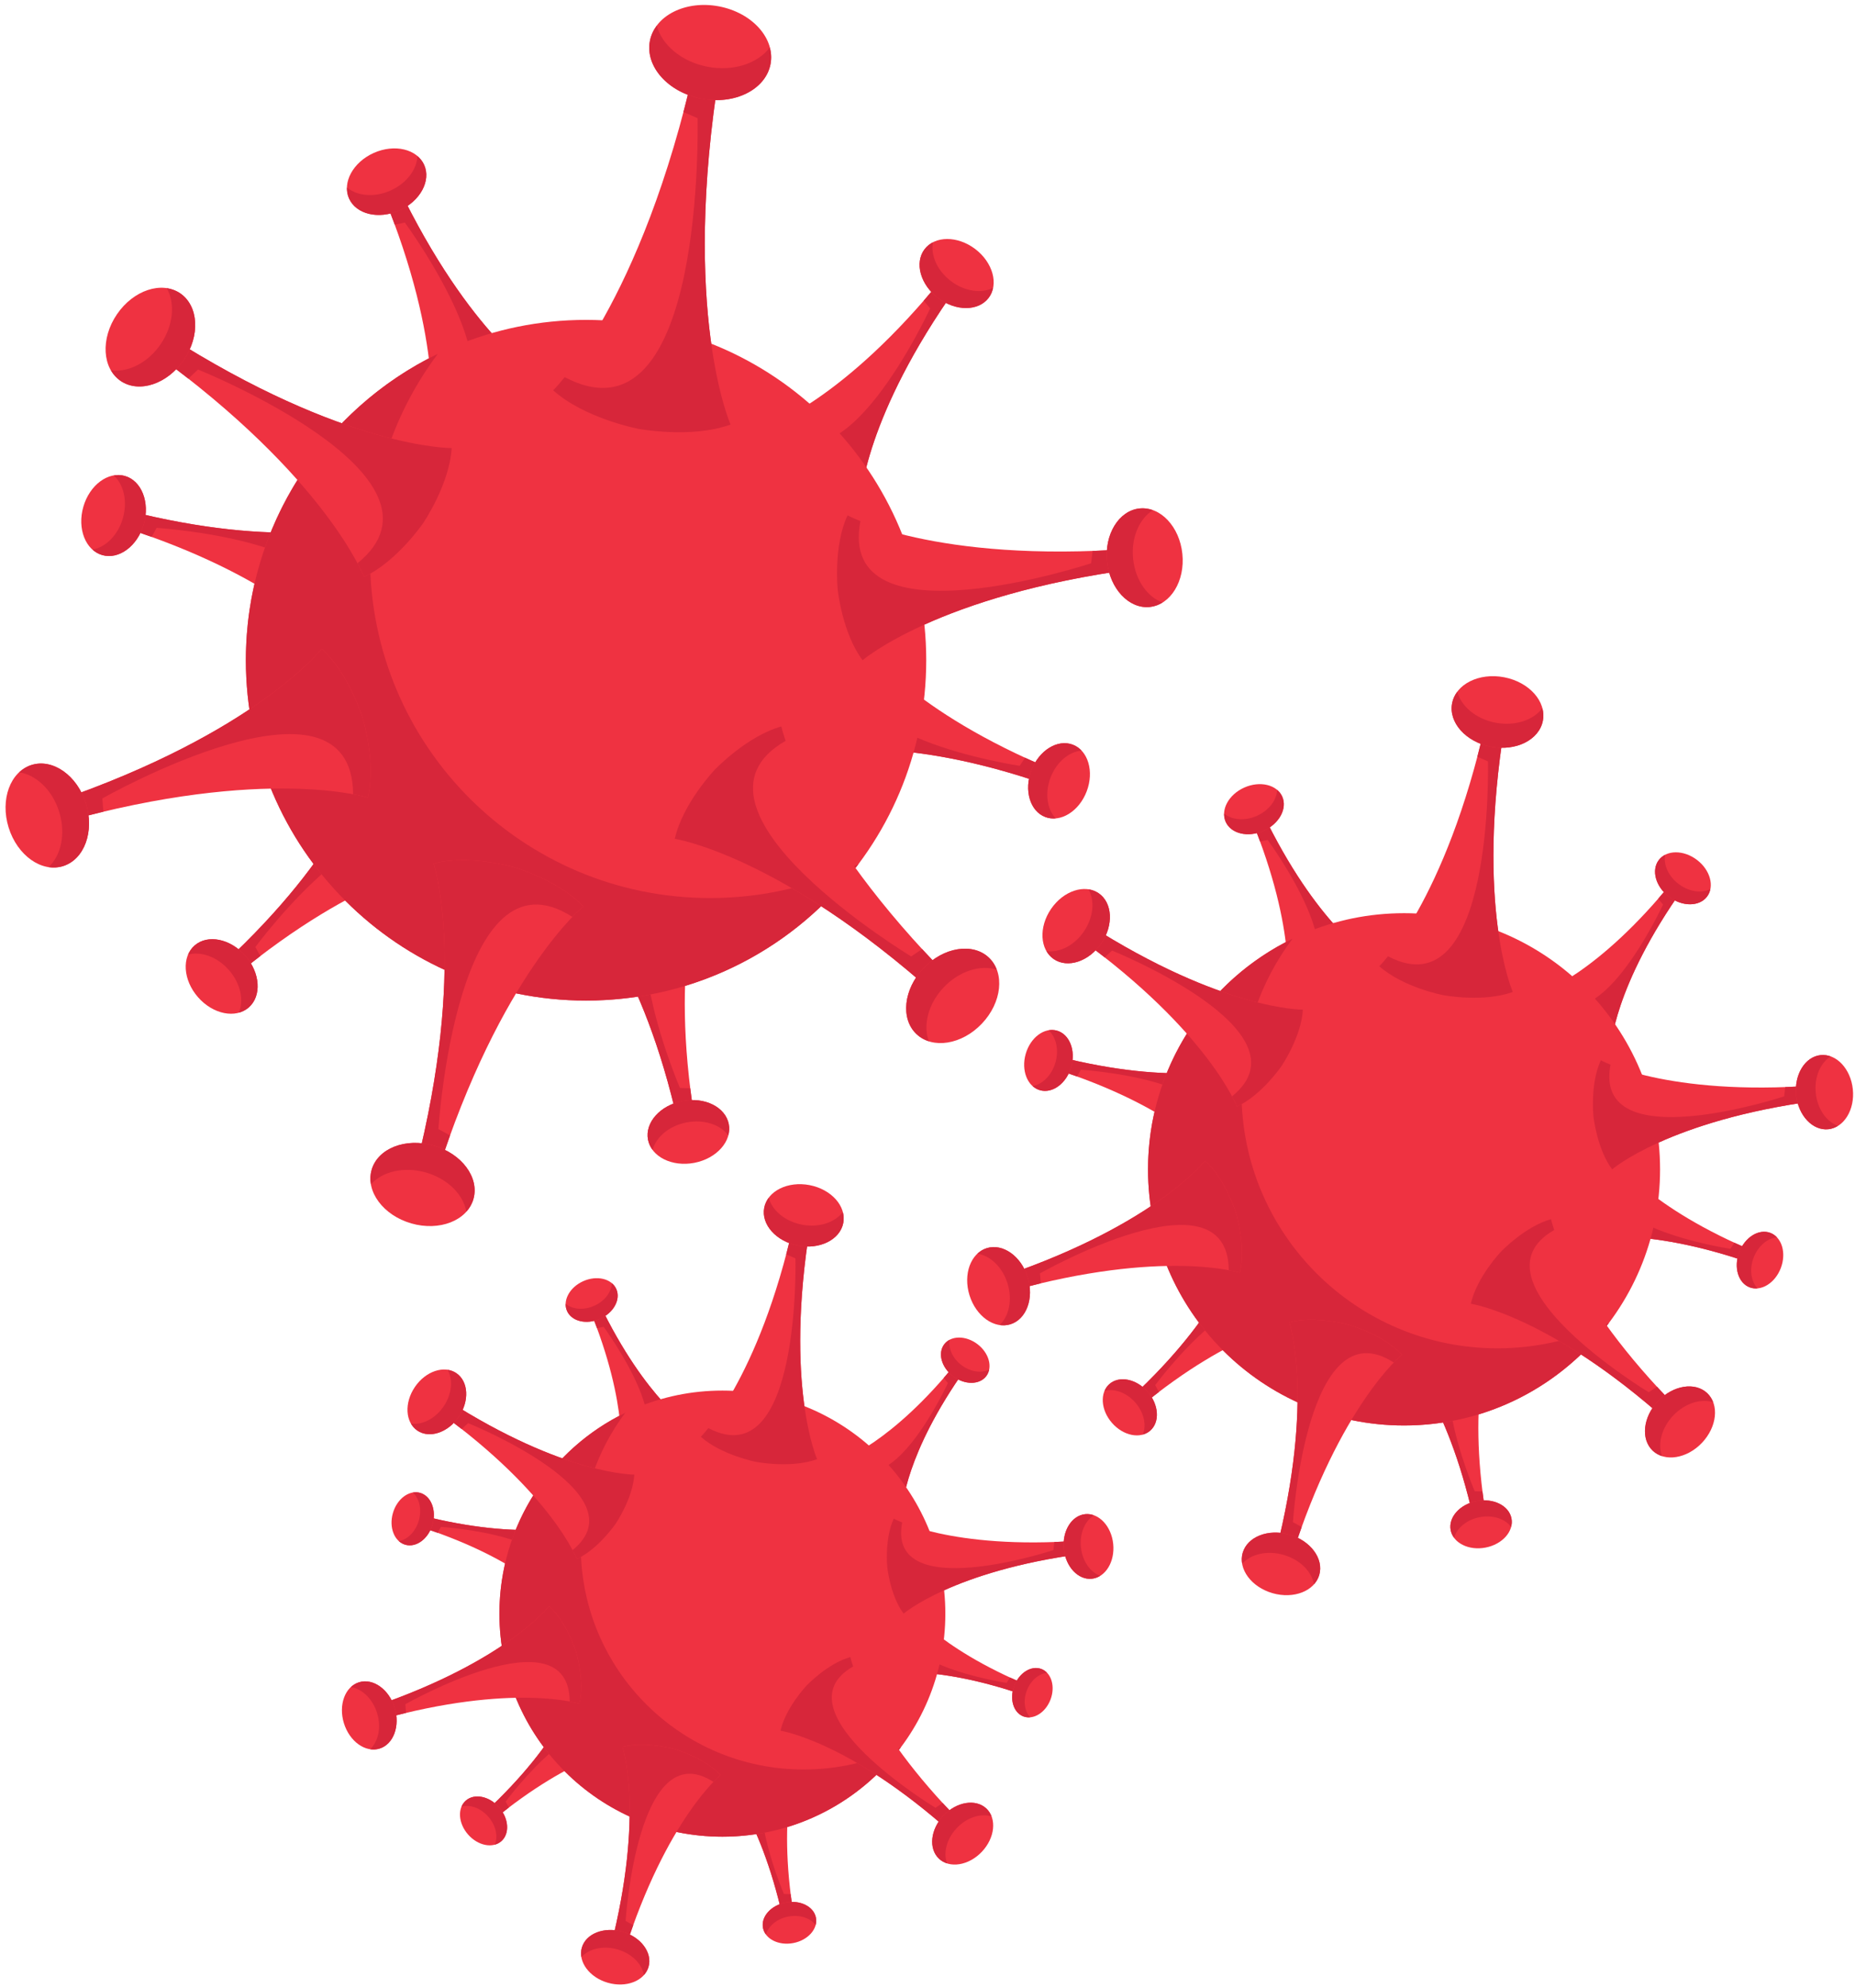 <?xml version="1.0" encoding="UTF-8"?><svg xmlns="http://www.w3.org/2000/svg" xmlns:xlink="http://www.w3.org/1999/xlink" height="1704.3" preserveAspectRatio="xMidYMid meet" version="1.0" viewBox="263.6 207.9 1591.0 1704.3" width="1591.0" zoomAndPan="magnify"><g><g id="change1_1"><path d="M 605.199 368.281 L 598.566 371.242 L 591.934 374.199 C 645.652 504.762 632.383 574.34 632.383 574.34 C 656.414 577.246 684.844 564.559 684.844 564.559 C 684.844 564.559 713.27 551.863 727.145 532.035 C 727.145 532.035 666.5 495.465 605.199 368.281" fill="#ef3241"/></g><g id="change2_1"><path d="M 605.199 368.281 L 598.566 371.242 L 591.934 374.199 C 595.664 383.27 599.035 392.008 602.145 400.484 L 610.828 398.711 C 610.828 398.711 724.453 552.766 633.449 564.344 C 633.023 570.973 632.383 574.34 632.383 574.34 C 656.414 577.246 684.844 564.559 684.844 564.559 C 684.844 564.559 713.27 551.863 727.145 532.035 C 727.145 532.035 666.5 495.465 605.199 368.281" fill="#d7263a"/></g><g id="change1_2"><path d="M 562.961 378.031 C 569.031 391.645 588.387 396.234 606.18 388.281 C 623.973 380.348 633.473 362.867 627.402 349.266 C 621.332 335.672 601.98 331.07 584.188 339.004 C 566.395 346.945 556.891 364.426 562.961 378.031" fill="#ef3241"/></g><g id="change2_2"><path d="M 598.562 371.238 C 584.691 377.43 569.914 375.977 561.18 368.617 C 561.078 371.84 561.609 375.039 562.957 378.043 C 569.027 391.652 588.383 396.25 606.176 388.297 C 623.969 380.359 633.469 362.883 627.398 349.273 C 626.062 346.281 624.039 343.746 621.57 341.648 C 621.223 353.074 612.426 365.055 598.562 371.238" fill="#d7263a"/></g><g id="change1_3"><path d="M 845.324 1171.5 L 852.457 1170.129 L 859.59 1168.762 C 836.98 1029.398 865.738 964.66 865.738 964.66 C 843.004 956.371 812.43 962.25 812.43 962.25 C 812.43 962.25 781.855 968.141 763.832 984.289 C 763.832 984.289 814.562 1033.711 845.324 1171.5" fill="#ef3241"/></g><g id="change2_3"><path d="M 845.324 1171.5 L 852.457 1170.129 L 859.59 1168.762 C 858.02 1159.078 856.723 1149.801 855.621 1140.828 L 846.766 1140.578 C 846.766 1140.578 771.172 964.719 862.414 974.148 C 864.348 967.789 865.738 964.66 865.738 964.66 C 843.004 956.371 812.43 962.25 812.43 962.25 C 812.43 962.25 781.855 968.141 763.832 984.289 C 763.832 984.289 814.562 1033.711 845.324 1171.5" fill="#d7263a"/></g><g id="change1_4"><path d="M 888.672 1171.609 C 885.855 1156.98 868.059 1148.102 848.926 1151.789 C 829.789 1155.469 816.559 1170.32 819.379 1184.961 C 822.199 1199.578 839.992 1208.461 859.129 1204.781 C 878.262 1201.09 891.492 1186.238 888.672 1171.609" fill="#ef3241"/></g><g id="change2_4"><path d="M 852.457 1170.129 C 867.371 1167.25 881.43 1172.039 888.262 1181.199 C 889.098 1178.078 889.297 1174.84 888.672 1171.609 C 885.855 1156.98 868.059 1148.102 848.926 1151.789 C 829.789 1155.469 816.559 1170.32 819.379 1184.961 C 820.004 1188.191 821.391 1191.109 823.32 1193.711 C 826.262 1182.66 837.543 1173 852.457 1170.129" fill="#d7263a"/></g><g id="change1_5"><path d="M 455.195 1034.078 L 459.977 1039.551 L 464.754 1045.012 C 573.734 955.262 644.137 947.48 644.137 947.48 C 639.844 923.648 619.355 900.219 619.355 900.219 C 619.355 900.219 598.863 876.781 575.832 869.352 C 575.832 869.352 558.715 938.07 455.195 1034.078" fill="#ef3241"/></g><g id="change2_5"><path d="M 455.195 1034.078 L 459.977 1039.551 L 464.754 1045.012 C 472.324 1038.781 479.684 1032.988 486.871 1027.52 L 482.629 1019.738 C 482.629 1019.738 596.43 865.82 634.27 949.398 C 640.73 947.859 644.137 947.48 644.137 947.48 C 639.844 923.648 619.355 900.219 619.355 900.219 C 619.355 900.219 598.863 876.781 575.832 869.352 C 575.832 869.352 558.715 938.07 455.195 1034.078" fill="#d7263a"/></g><g id="change1_6"><path d="M 476.945 1071.578 C 488.164 1061.77 486.863 1041.922 474.039 1027.262 C 461.215 1012.59 441.719 1008.648 430.492 1018.449 C 419.281 1028.262 420.582 1048.102 433.41 1062.77 C 446.23 1077.441 465.73 1081.379 476.945 1071.578" fill="#ef3241"/></g><g id="change2_6"><path d="M 459.977 1039.551 C 469.977 1050.98 472.926 1065.539 468.457 1076.051 C 471.574 1075.199 474.469 1073.75 476.945 1071.578 C 488.164 1061.77 486.863 1041.922 474.039 1027.262 C 461.215 1012.59 441.719 1008.648 430.492 1018.449 C 428.023 1020.609 426.195 1023.289 424.922 1026.27 C 435.949 1023.238 449.977 1028.121 459.977 1039.551" fill="#d7263a"/></g><g id="change1_7"><path d="M 370.988 645.16 L 368.988 652.129 L 366.984 659.121 C 501.5 701.98 546.227 756.91 546.227 756.91 C 563.914 740.379 572.492 710.449 572.492 710.449 C 572.492 710.449 581.062 680.531 574.812 657.148 C 574.812 657.148 507.789 680.039 370.988 645.16" fill="#ef3241"/></g><g id="change2_7"><path d="M 370.988 645.16 L 368.988 652.129 L 366.984 659.121 C 376.328 662.09 385.188 665.129 393.68 668.211 L 397.91 660.422 C 397.91 660.422 588.949 672.539 539.266 749.66 C 544.062 754.25 546.227 756.91 546.227 756.91 C 563.914 740.379 572.492 710.449 572.492 710.449 C 572.492 710.449 581.062 680.531 574.812 657.148 C 574.812 657.148 507.789 680.039 370.988 645.16" fill="#d7263a"/></g><g id="change1_8"><path d="M 351.285 683.77 C 365.605 687.879 381.578 676.012 386.941 657.281 C 392.312 638.551 385.039 620.031 370.719 615.93 C 356.402 611.82 340.434 623.68 335.062 642.41 C 329.695 661.141 336.961 679.672 351.285 683.77" fill="#ef3241"/></g><g id="change2_8"><path d="M 368.988 652.129 C 364.805 666.738 354.176 677.121 342.922 679.059 C 345.324 681.219 348.117 682.859 351.285 683.77 C 365.605 687.879 381.578 676.012 386.941 657.281 C 392.312 638.551 385.039 620.031 370.719 615.93 C 367.562 615.02 364.324 614.941 361.129 615.488 C 369.656 623.102 373.164 637.539 368.988 652.129" fill="#d7263a"/></g><g id="change1_9"><path d="M 1162.191 880.91 L 1164.621 874.52 L 1167.059 868.141 C 1044.441 817.211 1006.922 762.18 1006.922 762.18 C 989.027 776.25 978.602 803.609 978.602 803.609 C 978.602 803.609 968.172 830.961 972.16 853.371 C 972.16 853.371 1036.789 837.27 1162.191 880.91" fill="#ef3241"/></g><g id="change2_9"><path d="M 1162.191 880.91 L 1164.621 874.52 L 1167.059 868.141 C 1158.539 864.602 1150.48 861.051 1142.77 857.488 L 1138.18 864.449 C 1138.18 864.449 960.156 837.828 1012.871 769.531 C 1008.738 764.852 1006.922 762.18 1006.922 762.18 C 989.027 776.25 978.602 803.609 978.602 803.609 C 978.602 803.609 968.172 830.961 972.16 853.371 C 972.16 853.371 1036.789 837.27 1162.191 880.91" fill="#d7263a"/></g><g id="change1_10"><path d="M 1183.738 846.301 C 1170.648 841.309 1154.738 851.141 1148.211 868.262 C 1141.68 885.391 1147.012 903.32 1160.102 908.309 C 1173.191 913.309 1189.102 903.469 1195.629 886.34 C 1202.16 869.219 1196.828 851.289 1183.738 846.301" fill="#ef3241"/></g><g id="change2_10"><path d="M 1164.621 874.52 C 1169.711 861.18 1180.488 852.301 1191.199 851.379 C 1189.121 849.16 1186.629 847.41 1183.738 846.301 C 1170.648 841.309 1154.738 851.141 1148.211 868.262 C 1141.68 885.391 1147.012 903.32 1160.102 908.309 C 1162.988 909.41 1166.02 909.75 1169.051 909.488 C 1161.672 901.672 1159.539 887.871 1164.621 874.52" fill="#d7263a"/></g><g id="change1_11"><path d="M 1084.836 453.148 L 1079.176 448.859 L 1073.516 444.566 C 986.949 552.066 921.102 573.461 921.102 573.461 C 929.914 595.422 954.176 613.801 954.176 613.801 C 954.176 613.801 978.43 632.184 1001.953 634.734 C 1001.953 634.734 1004.734 565.559 1084.836 453.148" fill="#ef3241"/></g><g id="change2_11"><path d="M 1084.836 453.148 L 1079.176 448.859 L 1073.516 444.566 C 1067.508 452.027 1061.598 459.035 1055.816 465.695 L 1061.402 472.289 C 1061.402 472.289 982.938 642.176 930.164 569.676 C 924.281 572.422 921.102 573.461 921.102 573.461 C 929.914 595.422 954.176 613.801 954.176 613.801 C 954.176 613.801 978.43 632.184 1001.953 634.734 C 1001.953 634.734 1004.734 565.559 1084.836 453.148" fill="#d7263a"/></g><g id="change1_12"><path d="M 1056.578 421.566 C 1047.789 433.16 1052.953 451.91 1068.141 463.414 C 1083.332 474.926 1102.773 474.84 1111.566 463.223 C 1120.367 451.617 1115.188 432.879 1100.012 421.367 C 1084.82 409.863 1065.379 409.949 1056.578 421.566" fill="#ef3241"/></g><g id="change2_12"><path d="M 1079.176 448.855 C 1067.348 439.895 1061.629 426.535 1063.828 415.586 C 1061.012 417.02 1058.531 418.988 1056.586 421.562 C 1047.789 433.164 1052.961 451.902 1068.141 463.406 C 1083.332 474.922 1102.773 474.828 1111.578 463.219 C 1113.516 460.652 1114.727 457.734 1115.355 454.633 C 1105.402 459.723 1091.008 457.828 1079.176 448.855" fill="#d7263a"/></g><g id="change1_13"><path d="M 474.477 773.914 C 474.477 935.051 605.105 1065.676 766.246 1065.676 C 927.387 1065.676 1058.012 935.051 1058.012 773.914 C 1058.012 612.766 927.387 482.137 766.246 482.137 C 605.105 482.137 474.477 612.766 474.477 773.914" fill="#ef3241"/></g><g id="change2_13"><path d="M 872.734 977.789 C 711.594 977.789 580.965 847.16 580.965 686.02 C 580.965 620.461 602.594 559.949 639.102 511.23 C 541.664 558.48 474.48 658.34 474.48 773.898 C 474.48 935.039 605.109 1065.672 766.254 1065.672 C 861.828 1065.672 946.672 1019.711 999.891 948.691 C 961.453 967.328 918.316 977.789 872.734 977.789" fill="#d7263a"/></g><g id="change1_14"><path d="M 881.043 267.156 L 870.391 265.102 L 859.746 263.051 C 813.797 468.754 738.051 542.52 738.051 542.52 C 764.957 566.641 810.602 575.422 810.602 575.422 C 810.602 575.422 856.242 584.227 890.18 571.84 C 890.18 571.84 847.27 475.199 881.043 267.156" fill="#ef3241"/></g><g id="change2_14"><path d="M 881.043 267.156 L 870.391 265.102 L 859.746 263.051 C 856.551 277.328 853.207 290.91 849.762 303.945 L 861.895 309.203 C 861.895 309.203 869.168 594.879 747.914 531.219 C 741.715 538.961 738.051 542.52 738.051 542.52 C 764.957 566.641 810.602 575.422 810.602 575.422 C 810.602 575.422 856.242 584.227 890.18 571.84 C 890.18 571.84 847.27 475.199 881.043 267.156" fill="#d7263a"/></g><g id="change1_15"><path d="M 821.016 242.977 C 816.805 264.805 836.551 286.977 865.117 292.484 C 893.684 297.992 920.25 284.734 924.461 262.891 C 928.672 241.051 908.926 218.879 880.359 213.383 C 851.793 207.875 825.223 221.121 821.016 242.977" fill="#ef3241"/></g><g id="change2_15"><path d="M 870.387 265.117 C 848.125 260.824 831.281 246.406 826.895 229.914 C 824.008 233.777 821.938 238.152 821.008 242.984 C 816.801 264.816 836.547 286.988 865.109 292.504 C 893.68 298.004 920.246 284.746 924.453 262.902 C 925.383 258.086 925.086 253.254 923.844 248.59 C 913.645 262.262 892.648 269.402 870.387 265.117" fill="#d7263a"/></g><g id="change1_16"><path d="M 1066.609 1061.078 L 1073.012 1054.34 L 1079.41 1047.602 C 952.07 919.441 933.766 830.68 933.766 830.68 C 903.926 838.98 876.512 867.879 876.512 867.879 C 876.512 867.879 849.082 896.781 842.363 927.012 C 842.363 927.012 931.961 940.641 1066.609 1061.078" fill="#ef3241"/></g><g id="change2_16"><path d="M 1066.609 1061.078 L 1073.012 1054.34 L 1079.41 1047.602 C 1070.57 1038.699 1062.301 1030.012 1054.48 1021.512 L 1045.078 1027.84 C 1045.078 1027.84 835.43 901.199 937.383 843.031 C 934.652 834.98 933.766 830.68 933.766 830.68 C 903.926 838.98 876.512 867.879 876.512 867.879 C 876.512 867.879 849.082 896.781 842.363 927.012 C 842.363 927.012 931.961 940.641 1066.609 1061.078" fill="#d7263a"/></g><g id="change1_17"><path d="M 1111.789 1028.898 C 1097.969 1015.781 1072.84 1019.801 1055.672 1037.879 C 1038.512 1055.98 1035.809 1081.281 1049.641 1094.41 C 1063.469 1107.531 1088.602 1103.512 1105.762 1085.422 C 1122.93 1067.328 1125.629 1042.031 1111.789 1028.898" fill="#ef3241"/></g><g id="change2_17"><path d="M 1073.012 1054.34 C 1086.391 1040.238 1104.578 1034.738 1118.512 1039.191 C 1117.051 1035.32 1114.852 1031.789 1111.789 1028.898 C 1097.969 1015.781 1072.84 1019.801 1055.672 1037.879 C 1038.512 1055.98 1035.809 1081.281 1049.641 1094.41 C 1052.699 1097.301 1056.32 1099.32 1060.262 1100.57 C 1055.09 1086.891 1059.629 1068.441 1073.012 1054.34" fill="#d7263a"/></g><g id="change1_18"><path d="M 1236.359 695.738 L 1235.449 687.039 L 1234.559 678.352 C 1065.121 690.91 990.531 649.691 990.531 649.691 C 978.203 676.07 982.074 713.34 982.074 713.34 C 982.074 713.34 985.934 750.609 1003.422 773.898 C 1003.422 773.898 1067.961 718.23 1236.359 695.738" fill="#ef3241"/></g><g id="change2_18"><path d="M 1236.359 695.738 L 1235.449 687.039 L 1234.559 678.352 C 1222.789 679.219 1211.531 679.82 1200.672 680.199 L 1199.441 690.789 C 1199.441 690.789 980.738 763.059 1001.559 654.648 C 994.141 651.672 990.531 649.691 990.531 649.691 C 978.203 676.07 982.074 713.34 982.074 713.34 C 982.074 713.34 985.934 750.609 1003.422 773.898 C 1003.422 773.898 1067.961 718.23 1236.359 695.738" fill="#d7263a"/></g><g id="change1_19"><path d="M 1241.012 643.781 C 1223.18 645.641 1210.68 666.051 1213.102 689.371 C 1215.52 712.68 1231.941 730.102 1249.781 728.25 C 1267.609 726.398 1280.109 705.988 1277.691 682.672 C 1275.27 659.328 1258.852 641.941 1241.012 643.781" fill="#ef3241"/></g><g id="change2_19"><path d="M 1235.449 687.039 C 1233.57 668.871 1240.77 652.512 1252.469 645.27 C 1248.809 643.961 1244.949 643.379 1241.012 643.781 C 1223.18 645.641 1210.68 666.051 1213.102 689.371 C 1215.52 712.68 1231.941 730.102 1249.781 728.25 C 1253.711 727.84 1257.371 726.48 1260.68 724.43 C 1247.738 719.75 1237.34 705.23 1235.449 687.039" fill="#d7263a"/></g><g id="change1_20"><path d="M 619.941 1210.488 L 628.93 1213.07 L 637.91 1215.648 C 693.133 1042.539 763.832 985.012 763.832 985.012 C 742.57 962.238 704.059 951.191 704.059 951.191 C 704.059 951.191 665.539 940.129 635.449 948.172 C 635.449 948.172 664.895 1034.441 619.941 1210.488" fill="#ef3241"/></g><g id="change2_20"><path d="M 619.941 1210.488 L 628.93 1213.07 L 637.91 1215.648 C 641.75 1203.629 645.664 1192.219 649.621 1181.289 L 639.602 1175.852 C 639.602 1175.852 655.27 929.988 754.496 993.949 C 760.414 987.77 763.832 985.012 763.832 985.012 C 742.57 962.238 704.059 951.191 704.059 951.191 C 704.059 951.191 665.539 940.129 635.449 948.172 C 635.449 948.172 664.895 1034.441 619.941 1210.488" fill="#d7263a"/></g><g id="change1_21"><path d="M 669.633 1235.859 C 674.922 1217.43 659.664 1196.879 635.559 1189.961 C 611.453 1183.039 587.617 1192.391 582.324 1210.828 C 577.043 1229.25 592.297 1249.809 616.402 1256.719 C 640.508 1263.641 664.348 1254.301 669.633 1235.859" fill="#ef3241"/></g><g id="change2_21"><path d="M 628.93 1213.07 C 647.719 1218.461 661.066 1232.141 663.574 1246.641 C 666.352 1243.531 668.461 1239.93 669.633 1235.859 C 674.922 1217.43 659.664 1196.879 635.559 1189.961 C 611.453 1183.039 587.617 1192.391 582.324 1210.828 C 581.164 1214.898 581.051 1219.059 581.758 1223.172 C 591.562 1212.199 610.141 1207.68 628.93 1213.07" fill="#d7263a"/></g><g id="change1_22"><path d="M 311.605 894.949 L 314.367 903.879 L 317.137 912.809 C 492.188 864.078 579.066 891.672 579.066 891.672 C 586.453 861.41 574.574 823.141 574.574 823.141 C 574.574 823.141 562.707 784.871 539.488 764.109 C 539.488 764.109 483.484 836.031 311.605 894.949" fill="#ef3241"/></g><g id="change2_22"><path d="M 311.605 894.949 L 314.367 903.879 L 317.137 912.809 C 329.297 909.43 340.984 906.441 352.289 903.762 L 351.352 892.41 C 351.352 892.41 565.555 770.711 566.465 888.77 C 574.875 890.34 579.066 891.672 579.066 891.672 C 586.453 861.41 574.574 823.141 574.574 823.141 C 574.574 823.141 562.707 784.871 539.488 764.109 C 539.488 764.109 483.484 836.031 311.605 894.949" fill="#d7263a"/></g><g id="change1_23"><path d="M 317.625 950.422 C 335.938 944.73 344.762 920.711 337.328 896.762 C 329.898 872.809 309.02 857.988 290.695 863.68 C 272.391 869.359 263.562 893.379 270.996 917.328 C 278.426 941.289 299.312 956.102 317.625 950.422" fill="#ef3241"/></g><g id="change2_23"><path d="M 314.367 903.879 C 320.16 922.559 316.035 941.211 305.289 951.262 C 309.406 951.879 313.578 951.672 317.625 950.422 C 335.938 944.73 344.762 920.711 337.328 896.762 C 329.898 872.809 309.02 857.988 290.695 863.68 C 286.652 864.93 283.113 867.129 280.062 869.961 C 294.613 872.16 308.578 885.211 314.367 903.879" fill="#d7263a"/></g><g id="change1_24"><path d="M 406.688 495.18 L 401.426 502.91 L 396.16 510.629 C 543.285 617.27 575.797 702.43 575.797 702.43 C 604.07 689.359 626.621 656.238 626.621 656.238 C 626.621 656.238 649.184 623.121 650.969 592.02 C 650.969 592.02 559.82 592.988 406.688 495.18" fill="#ef3241"/></g><g id="change2_24"><path d="M 406.688 495.18 L 401.426 502.91 L 396.16 510.629 C 406.375 518.039 415.992 525.328 425.125 532.512 L 433.43 524.699 C 433.43 524.699 662.031 616.539 570.223 690.762 C 574.234 698.32 575.797 702.43 575.797 702.43 C 604.07 689.359 626.621 656.238 626.621 656.238 C 626.621 656.238 649.184 623.121 650.969 592.02 C 650.969 592.02 559.82 592.988 406.688 495.18" fill="#d7263a"/></g><g id="change1_25"><path d="M 367.035 534.445 C 382.883 545.234 407.18 537.176 421.289 516.449 C 435.406 495.719 433.996 470.156 418.141 459.355 C 402.293 448.578 377.996 456.625 363.891 477.355 C 349.766 498.082 351.184 523.656 367.035 534.445" fill="#ef3241"/></g><g id="change2_25"><path d="M 401.422 502.918 C 390.414 519.074 373.25 527.461 358.699 525.312 C 360.773 528.926 363.539 532.043 367.035 534.438 C 382.883 545.238 407.18 537.176 421.293 516.438 C 435.406 495.715 433.996 470.156 418.141 459.359 C 414.641 456.977 410.719 455.574 406.598 454.949 C 413.945 467.691 412.426 486.758 401.422 502.918" fill="#d7263a"/></g><g id="change1_26"><path d="M 1346.629 905.09 L 1341.629 907.309 L 1336.641 909.539 C 1377.07 1007.801 1367.078 1060.16 1367.078 1060.16 C 1385.172 1062.352 1406.57 1052.801 1406.57 1052.801 C 1406.57 1052.801 1427.961 1043.25 1438.398 1028.328 C 1438.398 1028.328 1392.762 1000.801 1346.629 905.09" fill="#ef3241"/></g><g id="change2_26"><path d="M 1346.629 905.09 L 1341.629 907.309 L 1336.641 909.539 C 1339.449 916.359 1341.988 922.941 1344.328 929.32 L 1350.871 927.988 C 1350.871 927.988 1436.379 1043.922 1367.891 1052.641 C 1367.57 1057.621 1367.078 1060.16 1367.078 1060.16 C 1385.172 1062.352 1406.57 1052.801 1406.57 1052.801 C 1406.57 1052.801 1427.961 1043.25 1438.398 1028.328 C 1438.398 1028.328 1392.762 1000.801 1346.629 905.09" fill="#d7263a"/></g><g id="change1_27"><path d="M 1314.84 912.43 C 1319.41 922.672 1333.969 926.129 1347.359 920.141 C 1360.75 914.172 1367.898 901.02 1363.34 890.781 C 1358.77 880.551 1344.199 877.09 1330.809 883.059 C 1317.422 889.031 1310.27 902.191 1314.84 912.43" fill="#ef3241"/></g><g id="change2_27"><path d="M 1341.629 907.309 C 1331.191 911.969 1320.07 910.871 1313.5 905.328 C 1313.422 907.762 1313.828 910.16 1314.84 912.43 C 1319.41 922.672 1333.969 926.129 1347.359 920.141 C 1360.75 914.172 1367.898 901.02 1363.34 890.781 C 1362.328 888.52 1360.809 886.621 1358.949 885.039 C 1358.691 893.641 1352.07 902.648 1341.629 907.309" fill="#d7263a"/></g><g id="change1_28"><path d="M 1527.34 1509.578 L 1532.711 1508.551 L 1538.078 1507.512 C 1521.059 1402.629 1542.699 1353.91 1542.699 1353.91 C 1525.59 1347.672 1502.59 1352.102 1502.59 1352.102 C 1502.59 1352.102 1479.578 1356.531 1466.012 1368.691 C 1466.012 1368.691 1504.191 1405.879 1527.34 1509.578" fill="#ef3241"/></g><g id="change2_28"><path d="M 1527.34 1509.578 L 1532.711 1508.551 L 1538.078 1507.512 C 1536.898 1500.23 1535.922 1493.238 1535.09 1486.5 L 1528.43 1486.309 C 1528.43 1486.309 1471.531 1353.961 1540.199 1361.051 C 1541.66 1356.27 1542.699 1353.91 1542.699 1353.91 C 1525.59 1347.672 1502.59 1352.102 1502.59 1352.102 C 1502.59 1352.102 1479.578 1356.531 1466.012 1368.691 C 1466.012 1368.691 1504.191 1405.879 1527.34 1509.578" fill="#d7263a"/></g><g id="change1_29"><path d="M 1559.969 1509.66 C 1557.852 1498.648 1544.449 1491.969 1530.051 1494.738 C 1515.648 1497.512 1505.699 1508.691 1507.82 1519.711 C 1509.941 1530.711 1523.328 1537.391 1537.73 1534.621 C 1552.129 1531.852 1562.09 1520.672 1559.969 1509.66" fill="#ef3241"/></g><g id="change2_29"><path d="M 1532.711 1508.551 C 1543.93 1506.379 1554.52 1509.98 1559.66 1516.879 C 1560.289 1514.531 1560.441 1512.09 1559.969 1509.66 C 1557.852 1498.648 1544.449 1491.969 1530.051 1494.738 C 1515.648 1497.512 1505.699 1508.691 1507.82 1519.711 C 1508.289 1522.141 1509.328 1524.34 1510.781 1526.289 C 1512.988 1517.98 1521.488 1510.711 1532.711 1508.551" fill="#d7263a"/></g><g id="change1_30"><path d="M 1233.738 1406.148 L 1237.328 1410.27 L 1240.93 1414.391 C 1322.949 1346.84 1375.93 1340.98 1375.93 1340.98 C 1372.699 1323.051 1357.281 1305.41 1357.281 1305.41 C 1357.281 1305.41 1341.859 1287.781 1324.531 1282.191 C 1324.531 1282.191 1311.641 1333.898 1233.738 1406.148" fill="#ef3241"/></g><g id="change2_30"><path d="M 1233.738 1406.148 L 1237.328 1410.27 L 1240.93 1414.391 C 1246.629 1409.699 1252.172 1405.328 1257.578 1401.219 L 1254.379 1395.371 C 1254.379 1395.371 1340.031 1279.531 1368.5 1342.43 C 1373.371 1341.27 1375.93 1340.98 1375.93 1340.98 C 1372.699 1323.051 1357.281 1305.41 1357.281 1305.41 C 1357.281 1305.41 1341.859 1287.781 1324.531 1282.191 C 1324.531 1282.191 1311.641 1333.898 1233.738 1406.148" fill="#d7263a"/></g><g id="change1_31"><path d="M 1250.109 1434.379 C 1258.551 1427 1257.57 1412.059 1247.922 1401.02 C 1238.27 1389.98 1223.59 1387.02 1215.148 1394.391 C 1206.711 1401.77 1207.691 1416.711 1217.34 1427.75 C 1226.988 1438.789 1241.672 1441.762 1250.109 1434.379" fill="#ef3241"/></g><g id="change2_31"><path d="M 1237.328 1410.27 C 1244.859 1418.879 1247.078 1429.828 1243.719 1437.738 C 1246.059 1437.102 1248.238 1436.012 1250.109 1434.379 C 1258.551 1427 1257.57 1412.059 1247.922 1401.02 C 1238.27 1389.98 1223.59 1387.02 1215.148 1394.391 C 1213.289 1396.02 1211.91 1398.031 1210.949 1400.281 C 1219.25 1397.988 1229.809 1401.672 1237.328 1410.27" fill="#d7263a"/></g><g id="change1_32"><path d="M 1170.359 1113.461 L 1168.859 1118.711 L 1167.352 1123.961 C 1268.578 1156.23 1302.238 1197.559 1302.238 1197.559 C 1315.559 1185.121 1322.012 1162.602 1322.012 1162.602 C 1322.012 1162.602 1328.461 1140.078 1323.762 1122.48 C 1323.762 1122.48 1273.32 1139.711 1170.359 1113.461" fill="#ef3241"/></g><g id="change2_32"><path d="M 1170.359 1113.461 L 1168.859 1118.711 L 1167.352 1123.961 C 1174.379 1126.199 1181.051 1128.488 1187.441 1130.801 L 1190.621 1124.949 C 1190.621 1124.949 1334.398 1134.07 1297 1192.102 C 1300.621 1195.559 1302.238 1197.559 1302.238 1197.559 C 1315.559 1185.121 1322.012 1162.602 1322.012 1162.602 C 1322.012 1162.602 1328.461 1140.078 1323.762 1122.48 C 1323.762 1122.48 1273.32 1139.711 1170.359 1113.461" fill="#d7263a"/></g><g id="change1_33"><path d="M 1155.539 1142.52 C 1166.309 1145.609 1178.328 1136.68 1182.371 1122.578 C 1186.41 1108.488 1180.941 1094.551 1170.16 1091.461 C 1159.379 1088.371 1147.371 1097.301 1143.328 1111.391 C 1139.289 1125.488 1144.762 1139.43 1155.539 1142.52" fill="#ef3241"/></g><g id="change2_33"><path d="M 1168.859 1118.711 C 1165.711 1129.699 1157.711 1137.512 1149.238 1138.969 C 1151.051 1140.602 1153.148 1141.828 1155.539 1142.52 C 1166.309 1145.609 1178.328 1136.68 1182.371 1122.578 C 1186.41 1108.488 1180.941 1094.551 1170.16 1091.461 C 1167.781 1090.781 1165.352 1090.719 1162.941 1091.129 C 1169.359 1096.859 1172 1107.73 1168.859 1118.711" fill="#d7263a"/></g><g id="change1_34"><path d="M 1765.805 1290.883 L 1767.629 1286.082 L 1769.461 1281.285 C 1677.18 1242.953 1648.953 1201.535 1648.953 1201.535 C 1635.484 1212.113 1627.645 1232.715 1627.645 1232.715 C 1627.645 1232.715 1619.785 1253.293 1622.793 1270.164 C 1622.793 1270.164 1671.438 1258.043 1765.805 1290.883" fill="#ef3241"/></g><g id="change2_34"><path d="M 1765.805 1290.883 L 1767.629 1286.082 L 1769.461 1281.285 C 1763.059 1278.613 1756.988 1275.941 1751.191 1273.262 L 1747.73 1278.492 C 1747.73 1278.492 1613.75 1258.465 1653.426 1207.062 C 1650.324 1203.535 1648.953 1201.535 1648.953 1201.535 C 1635.484 1212.113 1627.645 1232.715 1627.645 1232.715 C 1627.645 1232.715 1619.785 1253.293 1622.793 1270.164 C 1622.793 1270.164 1671.438 1258.043 1765.805 1290.883" fill="#d7263a"/></g><g id="change1_35"><path d="M 1782.023 1264.844 C 1772.176 1261.082 1760.199 1268.484 1755.285 1281.363 C 1750.371 1294.254 1754.383 1307.754 1764.23 1311.512 C 1774.082 1315.262 1786.059 1307.863 1790.973 1294.973 C 1795.887 1282.082 1791.875 1268.594 1782.023 1264.844" fill="#ef3241"/></g><g id="change2_35"><path d="M 1767.637 1286.078 C 1771.477 1276.027 1779.594 1269.348 1787.652 1268.66 C 1786.086 1266.988 1784.199 1265.668 1782.039 1264.836 C 1772.18 1261.078 1760.203 1268.48 1755.289 1281.359 C 1750.387 1294.25 1754.391 1307.746 1764.238 1311.508 C 1766.422 1312.328 1768.703 1312.586 1770.984 1312.387 C 1765.422 1306.508 1763.82 1296.117 1767.637 1286.078" fill="#d7263a"/></g><g id="change1_36"><path d="M 1707.59 968.961 L 1703.324 965.734 L 1699.07 962.504 C 1633.922 1043.41 1584.371 1059.504 1584.371 1059.504 C 1591 1076.031 1609.262 1089.863 1609.262 1089.863 C 1609.262 1089.863 1627.508 1103.703 1645.215 1105.621 C 1645.215 1105.621 1647.309 1053.555 1707.59 968.961" fill="#ef3241"/></g><g id="change2_36"><path d="M 1707.59 968.961 L 1703.324 965.734 L 1699.07 962.504 C 1694.547 968.109 1690.105 973.391 1685.746 978.398 L 1689.957 983.375 C 1689.957 983.375 1630.902 1111.223 1591.188 1056.652 C 1586.758 1058.719 1584.371 1059.504 1584.371 1059.504 C 1591 1076.031 1609.262 1089.863 1609.262 1089.863 C 1609.262 1089.863 1627.508 1103.703 1645.215 1105.621 C 1645.215 1105.621 1647.309 1053.555 1707.59 968.961" fill="#d7263a"/></g><g id="change1_37"><path d="M 1686.328 945.184 C 1679.711 953.918 1683.605 968.027 1695.02 976.68 C 1706.461 985.34 1721.09 985.277 1727.707 976.539 C 1734.336 967.805 1730.43 953.707 1719.004 945.035 C 1707.586 936.383 1692.957 936.438 1686.328 945.184" fill="#ef3241"/></g><g id="change2_37"><path d="M 1703.324 965.734 C 1694.426 958.98 1690.125 948.938 1691.77 940.688 C 1689.66 941.773 1687.789 943.258 1686.324 945.191 C 1679.699 953.918 1683.605 968.027 1695.02 976.68 C 1706.453 985.344 1721.086 985.281 1727.711 976.543 C 1729.164 974.609 1730.086 972.414 1730.555 970.078 C 1723.07 973.91 1712.23 972.488 1703.324 965.734" fill="#d7263a"/></g><g id="change1_38"><path d="M 1248.246 1210.352 C 1248.246 1331.621 1346.562 1429.93 1467.828 1429.93 C 1589.094 1429.93 1687.41 1331.621 1687.41 1210.352 C 1687.41 1089.082 1589.094 990.762 1467.828 990.762 C 1346.562 990.762 1248.246 1089.082 1248.246 1210.352" fill="#ef3241"/></g><g id="change2_38"><path d="M 1547.973 1363.789 C 1426.695 1363.789 1328.391 1265.488 1328.391 1144.211 C 1328.391 1094.875 1344.664 1049.324 1372.145 1012.672 C 1298.812 1048.227 1248.254 1123.379 1248.254 1210.352 C 1248.254 1331.621 1346.559 1429.93 1467.828 1429.93 C 1539.758 1429.93 1603.605 1395.34 1643.66 1341.891 C 1614.738 1355.922 1582.281 1363.789 1547.973 1363.789" fill="#d7263a"/></g><g id="change1_39"><path d="M 1554.219 828.98 L 1546.199 827.441 L 1538.191 825.891 C 1503.609 980.711 1446.609 1036.219 1446.609 1036.219 C 1466.859 1054.371 1501.211 1060.988 1501.211 1060.988 C 1501.211 1060.988 1535.559 1067.609 1561.102 1058.281 C 1561.102 1058.281 1528.801 985.559 1554.219 828.98" fill="#ef3241"/></g><g id="change2_39"><path d="M 1554.219 828.98 L 1546.199 827.441 L 1538.191 825.891 C 1535.789 836.641 1533.27 846.859 1530.68 856.672 L 1539.809 860.629 C 1539.809 860.629 1545.289 1075.621 1454.031 1027.711 C 1449.359 1033.539 1446.609 1036.219 1446.609 1036.219 C 1466.859 1054.371 1501.211 1060.988 1501.211 1060.988 C 1501.211 1060.988 1535.559 1067.609 1561.102 1058.281 C 1561.102 1058.281 1528.801 985.559 1554.219 828.98" fill="#d7263a"/></g><g id="change1_40"><path d="M 1509.051 810.781 C 1505.879 827.211 1520.738 843.898 1542.238 848.051 C 1563.738 852.191 1583.73 842.211 1586.898 825.77 C 1590.07 809.328 1575.199 792.648 1553.711 788.512 C 1532.211 784.371 1512.211 794.34 1509.051 810.781" fill="#ef3241"/></g><g id="change2_40"><path d="M 1546.199 827.441 C 1529.449 824.211 1516.781 813.352 1513.48 800.941 C 1511.301 803.852 1509.738 807.148 1509.051 810.781 C 1505.879 827.211 1520.738 843.898 1542.238 848.051 C 1563.738 852.191 1583.73 842.211 1586.898 825.77 C 1587.602 822.148 1587.371 818.512 1586.441 815 C 1578.762 825.289 1562.961 830.66 1546.199 827.441" fill="#d7263a"/></g><g id="change1_41"><path d="M 1693.887 1426.48 L 1698.707 1421.41 L 1703.512 1416.328 C 1607.688 1319.879 1593.902 1253.078 1593.902 1253.078 C 1571.445 1259.328 1550.812 1281.078 1550.812 1281.078 C 1550.812 1281.078 1530.172 1302.828 1525.113 1325.578 C 1525.113 1325.578 1592.543 1335.828 1693.887 1426.48" fill="#ef3241"/></g><g id="change2_41"><path d="M 1693.887 1426.48 L 1698.707 1421.41 L 1703.512 1416.328 C 1696.867 1409.629 1690.648 1403.098 1684.754 1396.699 L 1677.68 1401.457 C 1677.68 1401.457 1519.891 1306.148 1596.621 1262.367 C 1594.57 1256.309 1593.902 1253.078 1593.902 1253.078 C 1571.445 1259.328 1550.812 1281.078 1550.812 1281.078 C 1550.812 1281.078 1530.172 1302.828 1525.113 1325.578 C 1525.113 1325.578 1592.543 1335.828 1693.887 1426.48" fill="#d7263a"/></g><g id="change1_42"><path d="M 1727.891 1402.258 C 1717.492 1392.375 1698.574 1395.406 1685.656 1409.016 C 1672.734 1422.637 1670.707 1441.676 1681.113 1451.559 C 1691.523 1461.43 1710.441 1458.406 1723.355 1444.797 C 1736.27 1431.176 1738.297 1412.137 1727.891 1402.258" fill="#ef3241"/></g><g id="change2_42"><path d="M 1698.691 1421.41 C 1708.758 1410.801 1722.441 1406.664 1732.934 1410.004 C 1731.84 1407.094 1730.172 1404.441 1727.875 1402.262 C 1717.477 1392.383 1698.551 1395.414 1685.645 1409.023 C 1672.727 1422.641 1670.699 1441.684 1681.105 1451.562 C 1683.402 1453.742 1686.133 1455.25 1689.09 1456.203 C 1685.211 1445.902 1688.621 1432.012 1698.691 1421.41" fill="#d7263a"/></g><g id="change1_43"><path d="M 1821.621 1151.535 L 1820.941 1144.984 L 1820.258 1138.441 C 1692.758 1147.895 1636.609 1116.875 1636.609 1116.875 C 1627.336 1136.734 1630.25 1164.773 1630.25 1164.773 C 1630.25 1164.773 1633.156 1192.824 1646.312 1210.355 C 1646.312 1210.355 1694.879 1168.465 1821.621 1151.535" fill="#ef3241"/></g><g id="change2_43"><path d="M 1821.621 1151.535 L 1820.941 1144.984 L 1820.258 1138.441 C 1811.41 1139.094 1802.938 1139.543 1794.77 1139.832 L 1793.84 1147.805 C 1793.84 1147.805 1629.246 1202.195 1644.914 1120.605 C 1639.336 1118.363 1636.609 1116.875 1636.609 1116.875 C 1627.336 1136.734 1630.25 1164.773 1630.25 1164.773 C 1630.25 1164.773 1633.156 1192.824 1646.312 1210.355 C 1646.312 1210.355 1694.879 1168.465 1821.621 1151.535" fill="#d7263a"/></g><g id="change1_44"><path d="M 1825.133 1112.418 C 1811.715 1113.816 1802.309 1129.176 1804.129 1146.727 C 1805.961 1164.277 1818.316 1177.379 1831.73 1175.988 C 1845.156 1174.598 1854.566 1159.238 1852.734 1141.688 C 1850.914 1124.129 1838.566 1111.027 1825.133 1112.418" fill="#ef3241"/></g><g id="change2_44"><path d="M 1820.953 1144.98 C 1819.531 1131.301 1824.949 1118.992 1833.754 1113.543 C 1831 1112.562 1828.086 1112.121 1825.129 1112.422 C 1811.707 1113.82 1802.293 1129.184 1804.121 1146.73 C 1805.949 1164.281 1818.312 1177.383 1831.734 1175.992 C 1834.691 1175.68 1837.434 1174.66 1839.926 1173.121 C 1830.199 1169.602 1822.363 1158.672 1820.953 1144.98" fill="#d7263a"/></g><g id="change1_45"><path d="M 1357.719 1538.922 L 1364.488 1540.859 L 1371.238 1542.801 C 1412.801 1412.531 1466.012 1369.219 1466.012 1369.219 C 1450.012 1352.09 1421.031 1343.781 1421.031 1343.781 C 1421.031 1343.781 1392.039 1335.449 1369.391 1341.5 C 1369.391 1341.5 1391.551 1406.422 1357.719 1538.922" fill="#ef3241"/></g><g id="change2_45"><path d="M 1357.719 1538.922 L 1364.488 1540.859 L 1371.238 1542.801 C 1374.141 1533.762 1377.078 1525.172 1380.059 1516.949 L 1372.52 1512.852 C 1372.52 1512.852 1384.309 1327.82 1458.988 1375.949 C 1463.441 1371.309 1466.012 1369.219 1466.012 1369.219 C 1450.012 1352.09 1421.031 1343.781 1421.031 1343.781 C 1421.031 1343.781 1392.039 1335.449 1369.391 1341.5 C 1369.391 1341.5 1391.551 1406.422 1357.719 1538.922" fill="#d7263a"/></g><g id="change1_46"><path d="M 1395.121 1558.012 C 1399.102 1544.141 1387.621 1528.68 1369.469 1523.469 C 1351.328 1518.27 1333.398 1525.301 1329.41 1539.18 C 1325.441 1553.039 1336.922 1568.512 1355.059 1573.711 C 1373.199 1578.922 1391.141 1571.891 1395.121 1558.012" fill="#ef3241"/></g><g id="change2_46"><path d="M 1364.488 1540.859 C 1378.629 1544.922 1388.672 1555.219 1390.559 1566.129 C 1392.648 1563.789 1394.238 1561.078 1395.121 1558.012 C 1399.102 1544.141 1387.621 1528.68 1369.469 1523.469 C 1351.328 1518.27 1333.398 1525.301 1329.41 1539.18 C 1328.539 1542.238 1328.449 1545.371 1328.98 1548.461 C 1336.359 1540.211 1350.34 1536.809 1364.488 1540.859" fill="#d7263a"/></g><g id="change1_47"><path d="M 1125.672 1301.449 L 1127.75 1308.172 L 1129.828 1314.891 C 1261.578 1278.219 1326.961 1298.98 1326.961 1298.98 C 1332.52 1276.211 1323.578 1247.41 1323.578 1247.41 C 1323.578 1247.41 1314.648 1218.602 1297.172 1202.98 C 1297.172 1202.98 1255.031 1257.109 1125.672 1301.449" fill="#ef3241"/></g><g id="change2_47"><path d="M 1125.672 1301.449 L 1127.75 1308.172 L 1129.828 1314.891 C 1138.98 1312.352 1147.781 1310.102 1156.289 1308.078 L 1155.578 1299.531 C 1155.578 1299.531 1316.789 1207.949 1317.48 1296.801 C 1323.809 1297.98 1326.961 1298.98 1326.961 1298.98 C 1332.52 1276.211 1323.578 1247.41 1323.578 1247.41 C 1323.578 1247.41 1314.648 1218.602 1297.172 1202.98 C 1297.172 1202.98 1255.031 1257.109 1125.672 1301.449" fill="#d7263a"/></g><g id="change1_48"><path d="M 1130.199 1343.191 C 1143.98 1338.922 1150.621 1320.84 1145.031 1302.809 C 1139.441 1284.781 1123.73 1273.641 1109.93 1277.91 C 1096.16 1282.191 1089.512 1300.27 1095.109 1318.289 C 1100.699 1336.32 1116.422 1347.469 1130.199 1343.191" fill="#ef3241"/></g><g id="change2_48"><path d="M 1127.75 1308.172 C 1132.109 1322.219 1129.012 1336.27 1120.922 1343.828 C 1124.02 1344.289 1127.16 1344.141 1130.199 1343.191 C 1143.98 1338.922 1150.621 1320.84 1145.031 1302.809 C 1139.441 1284.781 1123.73 1273.641 1109.93 1277.91 C 1106.891 1278.859 1104.23 1280.512 1101.93 1282.648 C 1112.879 1284.289 1123.391 1294.121 1127.75 1308.172" fill="#d7263a"/></g><g id="change1_49"><path d="M 1197.23 1000.59 L 1193.27 1006.41 L 1189.309 1012.219 C 1300.031 1092.469 1324.5 1156.559 1324.5 1156.559 C 1345.781 1146.73 1362.75 1121.801 1362.75 1121.801 C 1362.75 1121.801 1379.73 1096.879 1381.07 1073.469 C 1381.07 1073.469 1312.48 1074.199 1197.23 1000.59" fill="#ef3241"/></g><g id="change2_49"><path d="M 1197.23 1000.59 L 1193.27 1006.41 L 1189.309 1012.219 C 1196.988 1017.789 1204.23 1023.281 1211.109 1028.68 L 1217.359 1022.801 C 1217.359 1022.801 1389.398 1091.922 1320.301 1147.781 C 1323.32 1153.469 1324.5 1156.559 1324.5 1156.559 C 1345.781 1146.73 1362.75 1121.801 1362.75 1121.801 C 1362.75 1121.801 1379.73 1096.879 1381.07 1073.469 C 1381.07 1073.469 1312.48 1074.199 1197.23 1000.59" fill="#d7263a"/></g><g id="change1_50"><path d="M 1167.391 1030.129 C 1179.32 1038.25 1197.602 1032.191 1208.219 1016.59 C 1218.84 1000.988 1217.781 981.75 1205.852 973.621 C 1193.922 965.512 1175.641 971.57 1165.02 987.172 C 1154.391 1002.77 1155.461 1022.012 1167.391 1030.129" fill="#ef3241"/></g><g id="change2_50"><path d="M 1193.27 1006.41 C 1184.98 1018.57 1172.059 1024.879 1161.109 1023.262 C 1162.68 1025.98 1164.762 1028.328 1167.391 1030.129 C 1179.32 1038.25 1197.602 1032.191 1208.219 1016.59 C 1218.84 1000.988 1217.781 981.75 1205.852 973.621 C 1203.211 971.828 1200.262 970.77 1197.16 970.309 C 1202.691 979.898 1201.551 994.238 1193.27 1006.41" fill="#d7263a"/></g><g id="change1_51"><path d="M 777.617 1325.398 L 773.273 1327.34 L 768.926 1329.281 C 804.133 1414.852 795.434 1460.449 795.434 1460.449 C 811.188 1462.359 829.816 1454.039 829.816 1454.039 C 829.816 1454.039 848.449 1445.73 857.543 1432.73 C 857.543 1432.73 817.797 1408.762 777.617 1325.398" fill="#ef3241"/></g><g id="change2_51"><path d="M 777.617 1325.398 L 773.273 1327.34 L 768.926 1329.281 C 771.371 1335.23 773.582 1340.949 775.617 1346.512 L 781.309 1345.352 C 781.309 1345.352 855.781 1446.309 796.137 1453.898 C 795.855 1458.238 795.434 1460.449 795.434 1460.449 C 811.188 1462.359 829.816 1454.039 829.816 1454.039 C 829.816 1454.039 848.449 1445.73 857.543 1432.73 C 857.543 1432.73 817.797 1408.762 777.617 1325.398" fill="#d7263a"/></g><g id="change1_52"><path d="M 749.938 1331.801 C 753.914 1340.719 766.602 1343.73 778.262 1338.52 C 789.922 1333.32 796.148 1321.859 792.172 1312.941 C 788.191 1304.031 775.508 1301.02 763.848 1306.219 C 752.188 1311.422 745.957 1322.879 749.938 1331.801" fill="#ef3241"/></g><g id="change2_52"><path d="M 773.273 1327.34 C 764.18 1331.398 754.492 1330.441 748.77 1325.621 C 748.703 1327.73 749.055 1329.828 749.938 1331.801 C 753.914 1340.719 766.602 1343.73 778.262 1338.52 C 789.922 1333.32 796.148 1321.859 792.172 1312.941 C 791.293 1310.98 789.969 1309.32 788.352 1307.941 C 788.121 1315.441 782.359 1323.281 773.273 1327.34" fill="#d7263a"/></g><g id="change1_53"><path d="M 934.996 1851.828 L 939.672 1850.93 L 944.348 1850.039 C 929.531 1758.699 948.375 1716.27 948.375 1716.27 C 933.477 1710.84 913.438 1714.691 913.438 1714.691 C 913.438 1714.691 893.402 1718.551 881.59 1729.141 C 881.59 1729.141 914.836 1761.52 934.996 1851.828" fill="#ef3241"/></g><g id="change2_53"><path d="M 934.996 1851.828 L 939.672 1850.93 L 944.348 1850.039 C 943.32 1843.691 942.469 1837.609 941.746 1831.73 L 935.941 1831.57 C 935.941 1831.57 886.395 1716.309 946.199 1722.488 C 947.465 1718.32 948.375 1716.27 948.375 1716.27 C 933.477 1710.84 913.438 1714.691 913.438 1714.691 C 913.438 1714.691 893.402 1718.551 881.59 1729.141 C 881.59 1729.141 914.836 1761.52 934.996 1851.828" fill="#d7263a"/></g><g id="change1_54"><path d="M 963.406 1851.898 C 961.562 1842.309 949.898 1836.5 937.355 1838.91 C 924.816 1841.328 916.145 1851.059 917.992 1860.648 C 919.84 1870.238 931.504 1876.059 944.043 1873.641 C 956.586 1871.23 965.258 1861.488 963.406 1851.898" fill="#ef3241"/></g><g id="change2_54"><path d="M 939.672 1850.93 C 949.445 1849.051 958.66 1852.191 963.141 1858.191 C 963.684 1856.141 963.816 1854.02 963.406 1851.898 C 961.562 1842.309 949.898 1836.5 937.355 1838.91 C 924.816 1841.328 916.145 1851.059 917.992 1860.648 C 918.402 1862.77 919.309 1864.691 920.574 1866.391 C 922.504 1859.148 929.898 1852.82 939.672 1850.93" fill="#d7263a"/></g><g id="change1_55"><path d="M 679.309 1761.77 L 682.441 1765.352 L 685.57 1768.93 C 756.996 1710.109 803.141 1705.012 803.141 1705.012 C 800.328 1689.398 786.898 1674.031 786.898 1674.031 C 786.898 1674.031 773.469 1658.672 758.371 1653.809 C 758.371 1653.809 747.152 1698.852 679.309 1761.77" fill="#ef3241"/></g><g id="change2_55"><path d="M 679.309 1761.77 L 682.441 1765.352 L 685.57 1768.93 C 690.535 1764.852 695.355 1761.051 700.066 1757.469 L 697.285 1752.371 C 697.285 1752.371 771.871 1651.488 796.672 1706.27 C 800.906 1705.262 803.141 1705.012 803.141 1705.012 C 800.328 1689.398 786.898 1674.031 786.898 1674.031 C 786.898 1674.031 773.469 1658.672 758.371 1653.809 C 758.371 1653.809 747.152 1698.852 679.309 1761.77" fill="#d7263a"/></g><g id="change1_56"><path d="M 693.562 1786.34 C 700.914 1779.922 700.062 1766.91 691.656 1757.289 C 683.254 1747.68 670.477 1745.102 663.117 1751.52 C 655.77 1757.949 656.621 1770.961 665.027 1780.57 C 673.434 1790.191 686.215 1792.77 693.562 1786.34" fill="#ef3241"/></g><g id="change2_56"><path d="M 682.441 1765.352 C 688.992 1772.852 690.926 1782.391 687.996 1789.27 C 690.039 1788.719 691.938 1787.77 693.562 1786.34 C 700.914 1779.922 700.062 1766.91 691.656 1757.289 C 683.254 1747.68 670.477 1745.102 663.117 1751.52 C 661.5 1752.941 660.301 1754.691 659.469 1756.648 C 666.691 1754.66 675.887 1757.859 682.441 1765.352" fill="#d7263a"/></g><g id="change1_57"><path d="M 624.117 1506.871 L 622.809 1511.441 L 621.492 1516.02 C 709.656 1544.109 738.969 1580.109 738.969 1580.109 C 750.562 1569.281 756.184 1549.66 756.184 1549.66 C 756.184 1549.66 761.801 1530.051 757.703 1514.73 C 757.703 1514.73 713.777 1529.73 624.117 1506.871" fill="#ef3241"/></g><g id="change2_57"><path d="M 624.117 1506.871 L 622.809 1511.441 L 621.492 1516.02 C 627.617 1517.969 633.426 1519.961 638.988 1521.969 L 641.762 1516.871 C 641.762 1516.871 766.969 1524.809 734.406 1575.359 C 737.551 1578.371 738.969 1580.109 738.969 1580.109 C 750.562 1569.281 756.184 1549.66 756.184 1549.66 C 756.184 1549.66 761.801 1530.051 757.703 1514.73 C 757.703 1514.73 713.777 1529.73 624.117 1506.871" fill="#d7263a"/></g><g id="change1_58"><path d="M 611.203 1532.172 C 620.59 1534.871 631.059 1527.09 634.574 1514.82 C 638.094 1502.539 633.328 1490.398 623.941 1487.711 C 614.559 1485.02 604.094 1492.789 600.574 1505.07 C 597.055 1517.352 601.816 1529.488 611.203 1532.172" fill="#ef3241"/></g><g id="change2_58"><path d="M 622.809 1511.441 C 620.062 1521.012 613.102 1527.809 605.723 1529.09 C 607.301 1530.5 609.129 1531.578 611.203 1532.172 C 620.59 1534.871 631.059 1527.09 634.574 1514.82 C 638.094 1502.539 633.328 1490.398 623.941 1487.711 C 621.871 1487.121 619.75 1487.059 617.656 1487.422 C 623.246 1492.41 625.547 1501.871 622.809 1511.441" fill="#d7263a"/></g><g id="change1_59"><path d="M 1142.672 1661.379 L 1144.27 1657.199 L 1145.859 1653.012 C 1065.488 1619.629 1040.91 1583.559 1040.91 1583.559 C 1029.18 1592.781 1022.352 1610.719 1022.352 1610.719 C 1022.352 1610.719 1015.512 1628.641 1018.121 1643.328 C 1018.121 1643.328 1060.48 1632.781 1142.672 1661.379" fill="#ef3241"/></g><g id="change2_59"><path d="M 1142.672 1661.379 L 1144.27 1657.199 L 1145.859 1653.012 C 1140.281 1650.691 1135 1648.359 1129.941 1646.031 L 1126.941 1650.59 C 1126.941 1650.59 1010.262 1633.141 1044.809 1588.379 C 1042.102 1585.309 1040.91 1583.559 1040.91 1583.559 C 1029.18 1592.781 1022.352 1610.719 1022.352 1610.719 C 1022.352 1610.719 1015.512 1628.641 1018.121 1643.328 C 1018.121 1643.328 1060.48 1632.781 1142.672 1661.379" fill="#d7263a"/></g><g id="change1_60"><path d="M 1156.789 1638.699 C 1148.211 1635.43 1137.789 1641.871 1133.512 1653.09 C 1129.23 1664.309 1132.719 1676.07 1141.301 1679.34 C 1149.879 1682.609 1160.309 1676.172 1164.59 1664.941 C 1168.871 1653.719 1165.379 1641.969 1156.789 1638.699" fill="#ef3241"/></g><g id="change2_60"><path d="M 1144.27 1657.199 C 1147.602 1648.449 1154.672 1642.629 1161.691 1642.02 C 1160.32 1640.57 1158.691 1639.422 1156.789 1638.699 C 1148.211 1635.43 1137.789 1641.871 1133.512 1653.09 C 1129.23 1664.309 1132.719 1676.07 1141.301 1679.34 C 1143.199 1680.059 1145.18 1680.281 1147.172 1680.109 C 1142.328 1674.988 1140.93 1665.941 1144.27 1657.199" fill="#d7263a"/></g><g id="change1_61"><path d="M 1091.969 1381.031 L 1088.262 1378.219 L 1084.551 1375.398 C 1027.82 1445.859 984.656 1459.879 984.656 1459.879 C 990.438 1474.27 1006.34 1486.32 1006.34 1486.32 C 1006.34 1486.32 1022.23 1498.371 1037.648 1500.039 C 1037.648 1500.039 1039.48 1454.699 1091.969 1381.031" fill="#ef3241"/></g><g id="change2_61"><path d="M 1091.969 1381.031 L 1088.262 1378.219 L 1084.551 1375.398 C 1080.609 1380.289 1076.75 1384.891 1072.949 1389.25 L 1076.621 1393.578 C 1076.621 1393.578 1025.191 1504.922 990.602 1457.398 C 986.746 1459.199 984.656 1459.879 984.656 1459.879 C 990.438 1474.27 1006.34 1486.32 1006.34 1486.32 C 1006.34 1486.32 1022.23 1498.371 1037.648 1500.039 C 1037.648 1500.039 1039.48 1454.699 1091.969 1381.031" fill="#d7263a"/></g><g id="change1_62"><path d="M 1073.461 1360.32 C 1067.691 1367.93 1071.078 1380.211 1081.031 1387.75 C 1090.98 1395.289 1103.73 1395.238 1109.488 1387.629 C 1115.262 1380.02 1111.871 1367.738 1101.922 1360.191 C 1091.961 1352.66 1079.219 1352.711 1073.461 1360.32" fill="#ef3241"/></g><g id="change2_62"><path d="M 1088.262 1378.219 C 1080.512 1372.34 1076.762 1363.59 1078.199 1356.41 C 1076.359 1357.352 1074.73 1358.641 1073.461 1360.32 C 1067.691 1367.93 1071.078 1380.211 1081.031 1387.75 C 1090.98 1395.289 1103.73 1395.238 1109.488 1387.629 C 1110.77 1385.949 1111.57 1384.031 1111.969 1382 C 1105.449 1385.328 1096.02 1384.09 1088.262 1378.219" fill="#d7263a"/></g><g id="change1_63"><path d="M 691.945 1591.25 C 691.945 1696.859 777.562 1782.469 883.176 1782.469 C 988.781 1782.469 1074.398 1696.859 1074.398 1591.25 C 1074.398 1485.629 988.781 1400.02 883.176 1400.02 C 777.562 1400.02 691.945 1485.629 691.945 1591.25" fill="#ef3241"/></g><g id="change2_63"><path d="M 952.965 1724.871 C 847.352 1724.871 761.738 1639.262 761.738 1533.648 C 761.738 1490.68 775.91 1451.02 799.84 1419.09 C 735.98 1450.059 691.945 1515.512 691.945 1591.25 C 691.945 1696.859 777.562 1782.469 883.176 1782.469 C 945.812 1782.469 1001.422 1752.352 1036.301 1705.801 C 1011.109 1718.02 982.84 1724.871 952.965 1724.871" fill="#d7263a"/></g><g id="change1_64"><path d="M 958.406 1259.129 L 951.426 1257.781 L 944.445 1256.441 C 914.332 1391.262 864.688 1439.609 864.688 1439.609 C 882.324 1455.41 912.238 1461.172 912.238 1461.172 C 912.238 1461.172 942.148 1466.941 964.395 1458.82 C 964.395 1458.82 936.27 1395.488 958.406 1259.129" fill="#ef3241"/></g><g id="change2_64"><path d="M 958.406 1259.129 L 951.426 1257.781 L 944.445 1256.441 C 942.352 1265.801 940.164 1274.699 937.902 1283.238 L 945.855 1286.691 C 945.855 1286.691 950.621 1473.922 871.152 1432.191 C 867.09 1437.27 864.688 1439.609 864.688 1439.609 C 882.324 1455.41 912.238 1461.172 912.238 1461.172 C 912.238 1461.172 942.148 1466.941 964.395 1458.82 C 964.395 1458.82 936.27 1395.488 958.406 1259.129" fill="#d7263a"/></g><g id="change1_65"><path d="M 919.062 1243.281 C 916.305 1257.59 929.246 1272.121 947.969 1275.73 C 966.691 1279.34 984.102 1270.648 986.859 1256.328 C 989.621 1242.02 976.68 1227.488 957.957 1223.879 C 939.234 1220.281 921.82 1228.961 919.062 1243.281" fill="#ef3241"/></g><g id="change2_65"><path d="M 951.426 1257.781 C 936.836 1254.969 925.797 1245.52 922.922 1234.711 C 921.027 1237.25 919.672 1240.109 919.062 1243.281 C 916.305 1257.59 929.246 1272.121 947.969 1275.73 C 966.691 1279.34 984.102 1270.648 986.859 1256.328 C 987.473 1253.18 987.273 1250.012 986.461 1246.949 C 979.777 1255.922 966.016 1260.59 951.426 1257.781" fill="#d7263a"/></g><g id="change1_66"><path d="M 1080.031 1779.469 L 1084.219 1775.051 L 1088.422 1770.629 C 1004.961 1686.641 992.961 1628.461 992.961 1628.461 C 973.406 1633.898 955.438 1652.84 955.438 1652.84 C 955.438 1652.84 937.461 1671.781 933.059 1691.602 C 933.059 1691.602 991.777 1700.531 1080.031 1779.469" fill="#ef3241"/></g><g id="change2_66"><path d="M 1080.031 1779.469 L 1084.219 1775.051 L 1088.422 1770.629 C 1082.621 1764.789 1077.199 1759.102 1072.078 1753.531 L 1065.922 1757.68 C 1065.922 1757.68 928.512 1674.68 995.332 1636.551 C 993.543 1631.281 992.961 1628.461 992.961 1628.461 C 973.406 1633.898 955.438 1652.84 955.438 1652.84 C 955.438 1652.84 937.461 1671.781 933.059 1691.602 C 933.059 1691.602 991.777 1700.531 1080.031 1779.469" fill="#d7263a"/></g><g id="change1_67"><path d="M 1109.641 1758.371 C 1100.578 1749.781 1084.109 1752.41 1072.859 1764.262 C 1061.609 1776.121 1059.84 1792.711 1068.91 1801.309 C 1077.969 1809.91 1094.441 1807.27 1105.691 1795.422 C 1116.941 1783.559 1118.711 1766.98 1109.641 1758.371" fill="#ef3241"/></g><g id="change2_67"><path d="M 1084.219 1775.051 C 1092.988 1765.809 1104.91 1762.199 1114.051 1765.121 C 1113.09 1762.578 1111.641 1760.27 1109.641 1758.371 C 1100.578 1749.781 1084.109 1752.41 1072.859 1764.262 C 1061.609 1776.121 1059.84 1792.711 1068.91 1801.309 C 1070.91 1803.199 1073.281 1804.531 1075.871 1805.352 C 1072.48 1796.379 1075.461 1784.289 1084.219 1775.051" fill="#d7263a"/></g><g id="change1_68"><path d="M 1191.281 1540.02 L 1190.102 1528.621 C 1079.051 1536.852 1030.16 1509.84 1030.16 1509.84 C 1022.09 1527.129 1024.621 1551.551 1024.621 1551.551 C 1024.621 1551.551 1027.148 1575.98 1038.609 1591.238 C 1038.609 1591.238 1080.91 1554.762 1191.281 1540.02" fill="#ef3241"/></g><g id="change2_68"><path d="M 1191.281 1540.02 L 1190.102 1528.621 C 1182.391 1529.191 1175.012 1529.578 1167.891 1529.828 L 1167.09 1536.77 C 1167.09 1536.77 1023.75 1584.141 1037.391 1513.09 C 1032.531 1511.141 1030.16 1509.84 1030.16 1509.84 C 1022.09 1527.129 1024.621 1551.551 1024.621 1551.551 C 1024.621 1551.551 1027.148 1575.98 1038.609 1591.238 C 1038.609 1591.238 1080.91 1554.762 1191.281 1540.02" fill="#d7263a"/></g><g id="change1_69"><path d="M 1194.328 1505.969 C 1182.641 1507.18 1174.449 1520.559 1176.031 1535.84 C 1177.621 1551.129 1188.391 1562.539 1200.078 1561.328 C 1211.77 1560.121 1219.949 1546.738 1218.371 1531.449 C 1216.781 1516.16 1206.02 1504.762 1194.328 1505.969" fill="#ef3241"/></g><g id="change2_69"><path d="M 1190.691 1534.32 C 1189.449 1522.41 1194.172 1511.691 1201.84 1506.941 C 1199.441 1506.078 1196.91 1505.699 1194.328 1505.969 C 1182.641 1507.18 1174.449 1520.559 1176.031 1535.84 C 1177.621 1551.129 1188.391 1562.539 1200.078 1561.328 C 1202.66 1561.059 1205.051 1560.172 1207.219 1558.828 C 1198.738 1555.762 1191.93 1546.238 1190.691 1534.32" fill="#d7263a"/></g><g id="change1_70"><path d="M 787.281 1877.391 L 793.172 1879.078 L 799.059 1880.77 C 835.25 1767.309 881.59 1729.602 881.59 1729.602 C 867.652 1714.68 842.41 1707.441 842.41 1707.441 C 842.41 1707.441 817.168 1700.199 797.445 1705.461 C 797.445 1705.461 816.742 1762 787.281 1877.391" fill="#ef3241"/></g><g id="change2_70"><path d="M 787.281 1877.391 L 793.172 1879.078 L 799.059 1880.77 C 801.574 1872.891 804.141 1865.41 806.734 1858.25 L 800.168 1854.68 C 800.168 1854.68 810.434 1693.551 875.469 1735.469 C 879.348 1731.422 881.59 1729.602 881.59 1729.602 C 867.652 1714.68 842.41 1707.441 842.41 1707.441 C 842.41 1707.441 817.168 1700.199 797.445 1705.461 C 797.445 1705.461 816.742 1762 787.281 1877.391" fill="#d7263a"/></g><g id="change1_71"><path d="M 819.848 1894.012 C 823.316 1881.941 813.316 1868.469 797.516 1863.93 C 781.719 1859.398 766.098 1865.52 762.629 1877.609 C 759.164 1889.691 769.164 1903.16 784.965 1907.691 C 800.762 1912.219 816.387 1906.102 819.848 1894.012" fill="#ef3241"/></g><g id="change2_71"><path d="M 793.172 1879.078 C 805.484 1882.609 814.234 1891.578 815.879 1901.078 C 817.699 1899.039 819.082 1896.68 819.848 1894.012 C 823.316 1881.941 813.316 1868.469 797.516 1863.93 C 781.719 1859.398 766.098 1865.52 762.629 1877.609 C 761.867 1880.281 761.793 1883 762.254 1885.699 C 768.684 1878.512 780.855 1875.551 793.172 1879.078" fill="#d7263a"/></g><g id="change1_72"><path d="M 585.199 1670.578 L 587.012 1676.441 L 588.824 1682.289 C 703.551 1650.352 760.492 1668.43 760.492 1668.43 C 765.332 1648.602 757.551 1623.52 757.551 1623.52 C 757.551 1623.52 749.77 1598.441 734.551 1584.828 C 734.551 1584.828 697.848 1631.961 585.199 1670.578" fill="#ef3241"/></g><g id="change2_72"><path d="M 585.199 1670.578 L 587.012 1676.441 L 588.824 1682.289 C 596.793 1680.07 604.453 1678.109 611.863 1676.359 L 611.246 1668.91 C 611.246 1668.91 751.637 1589.16 752.234 1666.531 C 757.746 1667.559 760.492 1668.43 760.492 1668.43 C 765.332 1648.602 757.551 1623.52 757.551 1623.52 C 757.551 1623.52 749.77 1598.441 734.551 1584.828 C 734.551 1584.828 697.848 1631.961 585.199 1670.578" fill="#d7263a"/></g><g id="change1_73"><path d="M 589.145 1706.93 C 601.145 1703.211 606.93 1687.469 602.059 1671.762 C 597.188 1656.07 583.504 1646.359 571.492 1650.09 C 559.496 1653.809 553.711 1669.551 558.586 1685.25 C 563.453 1700.949 577.141 1710.66 589.145 1706.93" fill="#ef3241"/></g><g id="change2_73"><path d="M 587.012 1676.441 C 590.805 1688.672 588.105 1700.898 581.059 1707.488 C 583.758 1707.891 586.492 1707.762 589.145 1706.93 C 601.145 1703.211 606.93 1687.469 602.059 1671.762 C 597.188 1656.07 583.504 1646.359 571.492 1650.09 C 568.848 1650.91 566.523 1652.352 564.523 1654.211 C 574.062 1655.641 583.215 1664.199 587.012 1676.441" fill="#d7263a"/></g><g id="change1_74"><path d="M 647.516 1408.578 L 644.066 1413.641 L 640.617 1418.699 C 737.043 1488.59 758.352 1544.398 758.352 1544.398 C 776.883 1535.84 791.66 1514.129 791.66 1514.129 C 791.66 1514.129 806.445 1492.43 807.613 1472.051 C 807.613 1472.051 747.879 1472.672 647.516 1408.578" fill="#ef3241"/></g><g id="change2_74"><path d="M 647.516 1408.578 L 644.066 1413.641 L 640.617 1418.699 C 647.312 1423.559 653.613 1428.328 659.602 1433.039 L 665.043 1427.922 C 665.043 1427.922 814.867 1488.109 754.695 1536.762 C 757.324 1541.711 758.352 1544.398 758.352 1544.398 C 776.883 1535.84 791.66 1514.129 791.66 1514.129 C 791.66 1514.129 806.445 1492.43 807.613 1472.051 C 807.613 1472.051 747.879 1472.672 647.516 1408.578" fill="#d7263a"/></g><g id="change1_75"><path d="M 621.527 1434.301 C 631.914 1441.371 647.84 1436.09 657.09 1422.512 C 666.34 1408.922 665.414 1392.172 655.02 1385.09 C 644.637 1378.031 628.711 1383.301 619.469 1396.891 C 610.211 1410.469 611.137 1427.23 621.527 1434.301" fill="#ef3241"/></g><g id="change2_75"><path d="M 644.066 1413.641 C 636.852 1424.23 625.602 1429.73 616.062 1428.32 C 617.426 1430.68 619.234 1432.73 621.527 1434.301 C 631.914 1441.371 647.84 1436.09 657.09 1422.512 C 666.34 1408.922 665.414 1392.172 655.02 1385.09 C 652.727 1383.531 650.16 1382.609 647.457 1382.199 C 652.27 1390.559 651.277 1403.051 644.066 1413.641" fill="#d7263a"/></g></g></svg>